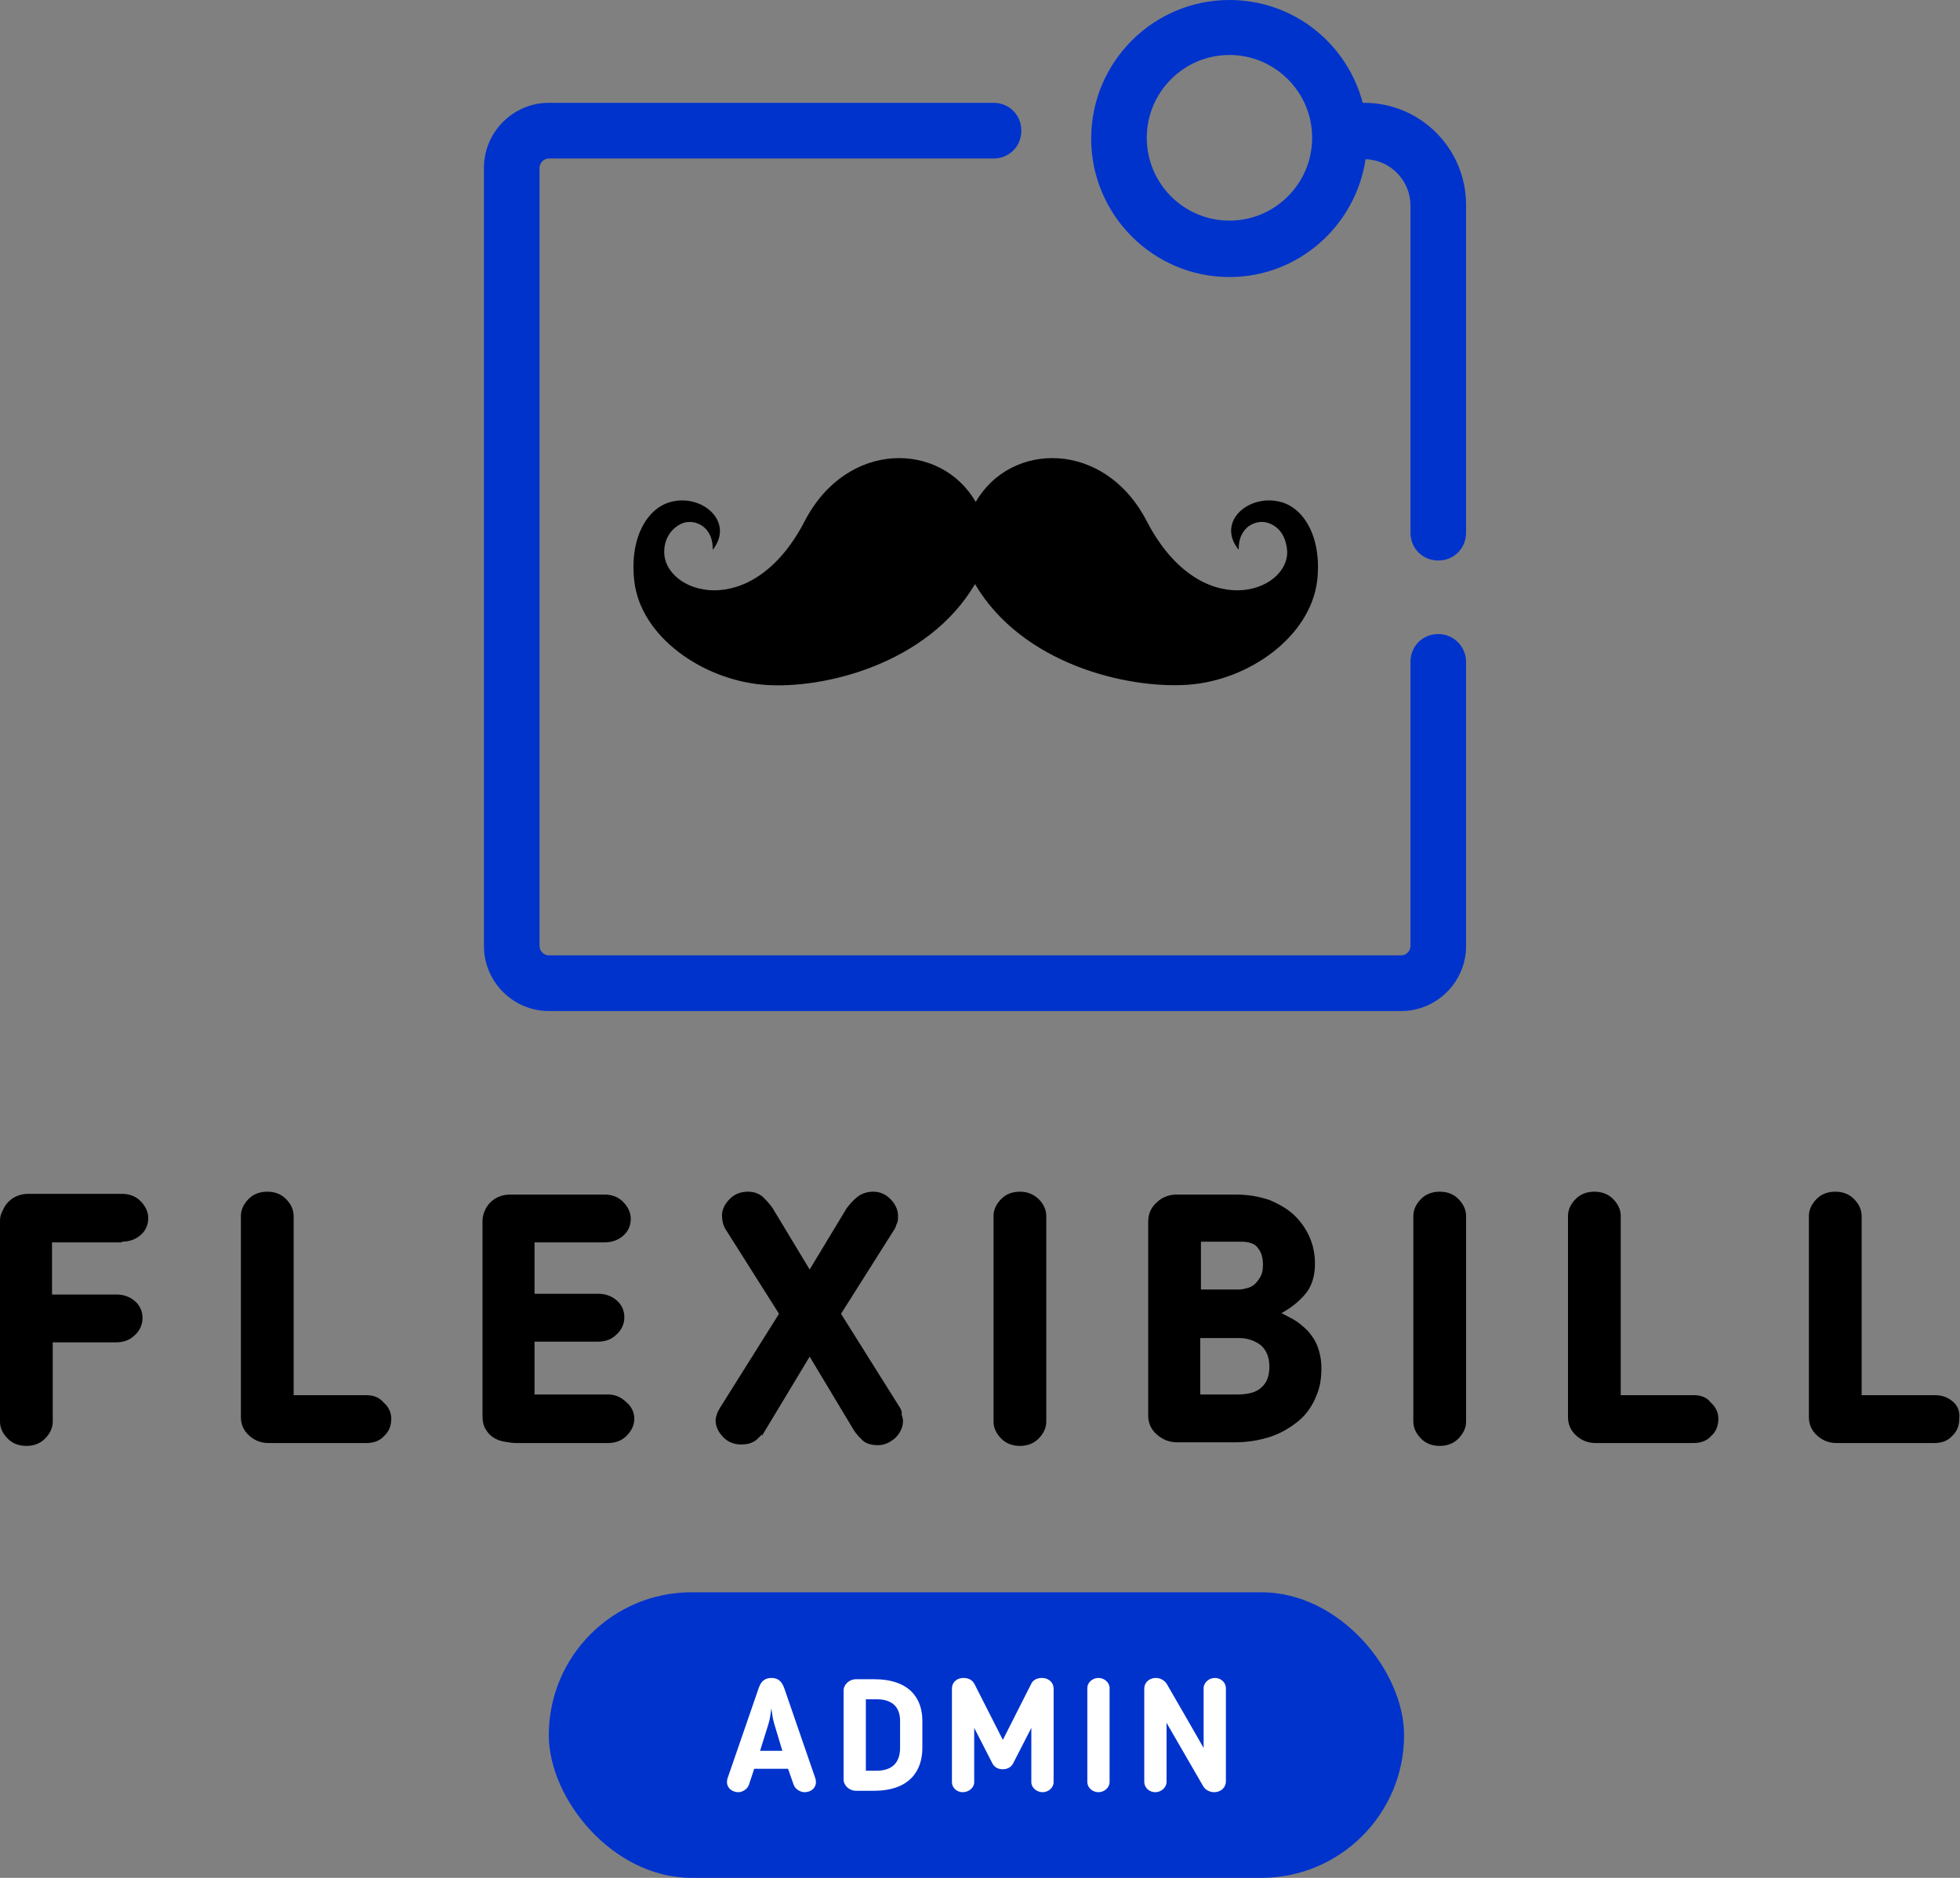 <?xml version="1.0" encoding="UTF-8"?>
<svg width="120px" height="115px" viewBox="0 0 120 115" version="1.1" xmlns="http://www.w3.org/2000/svg" xmlns:xlink="http://www.w3.org/1999/xlink">
    <rect x="0" y="0" width="120" height="115" fill="#808080" stroke="none"/>
    <!-- Generator: Sketch 52.4 (67378) - http://www.bohemiancoding.com/sketch -->
    <title>Group 13</title>
    <desc>Created with Sketch.</desc>
    <g id="ADMIN" stroke="none" stroke-width="1" fill="none" fill-rule="evenodd">
        <g id="admin_login" transform="translate(-580, -30)">
            <g id="Group-13" transform="translate(580, 30)">
                <g id="Group-9">
                    <path d="M59.695,35.768 C56.815,40.665 50.4,42.24 46.735,41.933 C43.025,41.627 39.229,39.004 38.836,35.593 C38.531,33.013 39.578,31.133 41.062,30.74 C42.982,30.215 44.989,31.964 43.636,33.669 C43.68,32.226 42.502,31.745 41.76,32.051 C40.975,32.401 40.669,33.144 40.669,33.757 C40.582,36.293 45.993,38.217 49.265,31.92 C51.84,26.935 57.6,27.023 59.738,30.74 C61.876,27.023 67.636,26.935 70.211,31.92 C73.484,38.217 78.895,36.293 78.807,33.757 C78.764,33.101 78.502,32.357 77.716,32.051 C76.975,31.745 75.796,32.226 75.84,33.669 C74.444,31.964 76.451,30.215 78.415,30.74 C79.898,31.133 80.945,33.013 80.64,35.593 C80.204,39.004 76.451,41.671 72.742,41.933 C68.989,42.196 62.575,40.665 59.695,35.768" id="Path" fill="#000000"></path>
                    <path d="M7.462,76.04 C7.898,76.04 8.291,75.909 8.596,75.646 C8.902,75.384 9.076,75.034 9.076,74.597 C9.076,74.203 8.902,73.854 8.596,73.548 C8.291,73.241 7.898,73.11 7.462,73.11 L1.745,73.11 C1.484,73.11 1.265,73.154 1.047,73.241 C0.829,73.329 0.655,73.46 0.524,73.591 C0.393,73.722 0.262,73.897 0.175,74.116 C0.044,74.335 8.8817842e-14,74.553 8.8817842e-14,74.772 L8.8817842e-14,87.059 C8.8817842e-14,87.452 0.175,87.802 0.48,88.108 C0.785,88.414 1.178,88.546 1.615,88.546 C2.051,88.546 2.444,88.414 2.749,88.108 C3.055,87.802 3.229,87.452 3.229,87.059 L3.229,82.205 L7.113,82.205 C7.549,82.205 7.942,82.074 8.247,81.768 C8.553,81.506 8.727,81.112 8.727,80.719 C8.727,80.281 8.553,79.932 8.247,79.669 C7.942,79.407 7.549,79.276 7.156,79.276 L3.185,79.276 L3.185,76.084 L7.462,76.084 L7.462,76.04 Z" id="Path" fill="#000000"></path>
                    <path d="M22.429,85.441 L17.978,85.441 L17.978,74.466 C17.978,74.072 17.804,73.722 17.498,73.416 C17.193,73.11 16.8,72.979 16.364,72.979 C15.927,72.979 15.535,73.11 15.229,73.416 C14.924,73.722 14.749,74.072 14.749,74.466 L14.749,86.797 C14.749,87.234 14.924,87.627 15.273,87.933 C15.622,88.24 16.015,88.371 16.451,88.371 L22.429,88.371 C22.865,88.371 23.258,88.24 23.52,87.933 C23.825,87.671 23.956,87.278 23.956,86.884 C23.956,86.49 23.782,86.141 23.476,85.878 C23.215,85.572 22.865,85.441 22.429,85.441" id="Path" fill="#000000"></path>
                    <path d="M37.222,85.397 L32.727,85.397 L32.727,82.162 L36.611,82.162 C37.047,82.162 37.44,82.03 37.745,81.724 C38.051,81.462 38.225,81.068 38.225,80.675 C38.225,80.238 38.051,79.888 37.745,79.625 C37.44,79.363 37.047,79.232 36.655,79.232 L32.727,79.232 L32.727,76.084 L37.004,76.084 C37.44,76.084 37.833,75.952 38.138,75.69 C38.444,75.428 38.618,75.078 38.618,74.641 C38.618,74.247 38.444,73.897 38.138,73.591 C37.833,73.285 37.44,73.154 37.004,73.154 L31.244,73.154 C30.982,73.154 30.764,73.198 30.545,73.285 C30.327,73.373 30.153,73.504 30.022,73.635 C29.891,73.766 29.76,73.941 29.673,74.16 C29.585,74.378 29.542,74.553 29.542,74.772 L29.542,86.709 C29.542,87.015 29.585,87.278 29.716,87.496 C29.847,87.715 29.978,87.89 30.196,88.021 C30.371,88.152 30.633,88.24 30.851,88.283 C31.113,88.327 31.375,88.371 31.636,88.371 L37.222,88.371 C37.658,88.371 38.051,88.24 38.356,87.933 C38.662,87.627 38.836,87.278 38.836,86.884 C38.836,86.49 38.662,86.141 38.356,85.878 C38.007,85.529 37.615,85.397 37.222,85.397" id="Path" fill="#000000"></path>
                    <path d="M55.113,86.228 L51.491,80.456 L54.807,75.209 C54.851,75.078 54.895,74.947 54.938,74.859 C54.982,74.728 54.982,74.597 54.982,74.466 C54.982,74.072 54.807,73.722 54.502,73.416 C54.196,73.11 53.847,72.979 53.455,72.979 C53.062,72.979 52.713,73.11 52.451,73.329 C52.189,73.548 52.015,73.766 51.84,73.985 L49.571,77.745 L47.302,73.985 C47.127,73.722 46.909,73.504 46.691,73.285 C46.429,73.067 46.124,72.979 45.775,72.979 C45.382,72.979 44.989,73.11 44.684,73.416 C44.378,73.722 44.204,74.072 44.204,74.422 C44.204,74.684 44.247,74.947 44.378,75.209 L47.695,80.456 L44.073,86.228 C44.029,86.316 43.942,86.447 43.898,86.578 C43.855,86.709 43.811,86.884 43.811,86.971 C43.811,87.365 43.985,87.715 44.291,88.021 C44.596,88.327 44.945,88.458 45.382,88.458 C45.775,88.458 46.08,88.371 46.342,88.152 C46.429,88.065 46.56,87.933 46.647,87.846 L46.647,87.933 L49.571,83.08 L52.276,87.584 C52.407,87.802 52.582,87.977 52.8,88.196 C53.018,88.414 53.367,88.502 53.76,88.502 C54.153,88.502 54.502,88.327 54.807,88.065 C55.113,87.759 55.287,87.409 55.287,87.015 C55.287,86.884 55.244,86.753 55.2,86.622 C55.244,86.447 55.156,86.316 55.113,86.228" id="Path" fill="#000000"></path>
                    <path d="M62.444,72.979 C62.007,72.979 61.615,73.11 61.309,73.416 C61.004,73.722 60.829,74.072 60.829,74.466 L60.829,87.059 C60.829,87.452 61.004,87.802 61.309,88.108 C61.615,88.414 62.007,88.546 62.444,88.546 C62.88,88.546 63.273,88.414 63.578,88.108 C63.884,87.802 64.058,87.452 64.058,87.059 L64.058,74.466 C64.058,74.072 63.884,73.722 63.578,73.416 C63.229,73.11 62.88,72.979 62.444,72.979" id="Path" fill="#000000"></path>
                    <path d="M80.073,81.506 C79.811,81.243 79.505,80.981 79.2,80.806 C78.938,80.675 78.72,80.544 78.458,80.413 C79.025,80.106 79.462,79.757 79.855,79.319 C80.291,78.838 80.509,78.183 80.509,77.395 C80.509,76.871 80.422,76.346 80.204,75.821 C79.985,75.297 79.68,74.859 79.287,74.466 C78.895,74.072 78.371,73.766 77.76,73.504 C77.149,73.285 76.451,73.154 75.622,73.154 L72.044,73.154 C71.564,73.154 71.127,73.329 70.822,73.635 C70.473,73.941 70.298,74.335 70.298,74.816 L70.298,86.709 C70.298,87.146 70.473,87.54 70.822,87.846 C71.171,88.152 71.564,88.327 72.087,88.327 L75.578,88.327 C76.407,88.327 77.149,88.196 77.804,87.977 C78.458,87.759 79.025,87.409 79.505,87.015 C79.985,86.622 80.335,86.097 80.553,85.572 C80.815,85.004 80.902,84.435 80.902,83.779 C80.902,83.298 80.815,82.861 80.684,82.511 C80.553,82.118 80.335,81.812 80.073,81.506 Z M77.193,78.139 C77.105,78.314 76.975,78.489 76.844,78.62 C76.713,78.751 76.538,78.838 76.364,78.882 C76.189,78.926 76.015,78.97 75.84,78.97 L73.527,78.97 L73.527,76.04 L75.971,76.04 C76.495,76.04 76.844,76.171 77.018,76.433 C77.236,76.696 77.324,77.046 77.324,77.439 C77.324,77.745 77.28,77.964 77.193,78.139 Z M77.236,84.96 C76.931,85.266 76.407,85.397 75.753,85.397 L73.484,85.397 L73.484,81.943 L75.884,81.943 C76.407,81.943 76.844,82.118 77.193,82.38 C77.542,82.686 77.716,83.124 77.716,83.692 C77.716,84.217 77.585,84.654 77.236,84.96 Z" id="Shape" fill="#000000" fill-rule="nonzero"></path>
                    <path d="M88.145,72.979 C87.709,72.979 87.316,73.11 87.011,73.416 C86.705,73.722 86.531,74.072 86.531,74.466 L86.531,87.059 C86.531,87.452 86.705,87.802 87.011,88.108 C87.316,88.414 87.709,88.546 88.145,88.546 C88.582,88.546 88.975,88.414 89.28,88.108 C89.585,87.802 89.76,87.452 89.76,87.059 L89.76,74.466 C89.76,74.072 89.585,73.722 89.28,73.416 C88.975,73.11 88.582,72.979 88.145,72.979" id="Path" fill="#000000"></path>
                    <path d="M103.724,85.441 L99.229,85.441 L99.229,74.466 C99.229,74.072 99.055,73.722 98.749,73.416 C98.444,73.11 98.051,72.979 97.615,72.979 C97.178,72.979 96.785,73.11 96.48,73.416 C96.175,73.722 96,74.072 96,74.466 L96,86.797 C96,87.234 96.175,87.627 96.524,87.933 C96.873,88.24 97.265,88.371 97.702,88.371 L103.68,88.371 C104.116,88.371 104.509,88.24 104.771,87.933 C105.076,87.671 105.207,87.278 105.207,86.884 C105.207,86.49 105.033,86.141 104.727,85.878 C104.509,85.572 104.116,85.441 103.724,85.441" id="Path" fill="#000000"></path>
                    <path d="M119.564,85.835 C119.258,85.572 118.909,85.441 118.473,85.441 L113.978,85.441 L113.978,74.466 C113.978,74.072 113.804,73.722 113.498,73.416 C113.193,73.11 112.8,72.979 112.364,72.979 C111.927,72.979 111.535,73.11 111.229,73.416 C110.924,73.722 110.749,74.072 110.749,74.466 L110.749,86.797 C110.749,87.234 110.924,87.627 111.273,87.933 C111.622,88.24 112.015,88.371 112.451,88.371 L118.429,88.371 C118.865,88.371 119.258,88.24 119.52,87.933 C119.825,87.671 119.956,87.278 119.956,86.884 C120,86.447 119.869,86.097 119.564,85.835" id="Path" fill="#000000"></path>
                    <path d="M88.058,38.829 C87.098,38.829 86.356,39.572 86.356,40.534 L86.356,57.937 C86.356,58.243 86.095,58.506 85.789,58.506 L33.6,58.506 C33.295,58.506 33.033,58.243 33.033,57.937 L33.033,10.276 C33.033,9.97 33.295,9.707 33.6,9.707 L60.829,9.707 C61.789,9.707 62.531,8.964 62.531,8.002 C62.531,7.04 61.789,6.297 60.829,6.297 L33.6,6.297 C31.418,6.297 29.629,8.089 29.629,10.276 L29.629,57.937 C29.629,60.124 31.418,61.916 33.6,61.916 L85.789,61.916 C87.971,61.916 89.76,60.124 89.76,57.937 L89.76,40.534 C89.76,39.616 89.018,38.829 88.058,38.829" id="Path" fill="#0033CC"></path>
                    <path d="M83.52,6.297 L83.433,6.297 C82.473,2.667 79.2,0 75.273,0 C70.604,0 66.807,3.804 66.807,8.483 C66.807,13.162 70.604,16.966 75.273,16.966 C79.505,16.966 82.996,13.817 83.607,9.751 C85.135,9.795 86.356,11.063 86.356,12.593 L86.356,32.62 C86.356,33.582 87.098,34.325 88.058,34.325 C89.018,34.325 89.76,33.582 89.76,32.62 L89.76,12.549 C89.76,9.095 86.967,6.297 83.52,6.297 M75.273,13.511 C72.48,13.511 70.211,11.238 70.211,8.439 C70.211,5.641 72.48,3.367 75.273,3.367 C78.065,3.367 80.335,5.641 80.335,8.439 C80.335,11.238 78.065,13.511 75.273,13.511" id="Shape" fill="#0033CC" fill-rule="nonzero"></path>
                </g>
                <g id="Group-10" transform="translate(33.6, 97.51)">
                    <rect id="Rectangle" fill="#0033CC" fill-rule="nonzero" x="0" y="0" width="52.364" height="17.49" rx="8.745"></rect>
                    <path d="M12.575,10.811 L12.253,11.789 C12.156,12.069 11.844,12.243 11.61,12.243 C11.231,12.243 10.909,11.992 10.909,11.624 C10.909,11.576 10.919,11.46 10.938,11.411 L12.838,5.905 C12.965,5.528 13.159,5.247 13.627,5.247 C14.095,5.247 14.289,5.518 14.426,5.905 L16.325,11.411 C16.345,11.46 16.355,11.576 16.355,11.624 C16.355,11.992 16.053,12.243 15.653,12.243 C15.4,12.243 15.088,12.059 14.991,11.789 L14.65,10.811 L12.575,10.811 Z M14.299,9.708 L13.802,8.053 C13.715,7.773 13.666,7.405 13.627,7.105 C13.588,7.405 13.539,7.773 13.452,8.053 L12.935,9.708 L14.299,9.708 Z M22.871,9.534 C22.871,10.898 22.121,12.156 19.909,12.156 L18.808,12.156 C18.399,12.156 18.049,11.837 18.049,11.46 L18.049,6.021 C18.049,5.644 18.399,5.325 18.808,5.325 L19.909,5.325 C22.111,5.325 22.871,6.524 22.871,7.87 L22.871,9.534 Z M21.507,9.534 L21.507,7.87 C21.507,7.134 21.127,6.553 20.075,6.553 L19.412,6.553 L19.412,10.927 L20.075,10.927 C21.146,10.927 21.507,10.298 21.507,9.534 Z M30.906,5.886 L30.906,11.634 C30.906,11.963 30.595,12.243 30.234,12.243 C29.864,12.243 29.543,11.963 29.543,11.634 L29.543,8.305 L28.432,10.473 C28.305,10.724 28.062,10.84 27.789,10.84 C27.526,10.84 27.283,10.724 27.156,10.473 L26.045,8.305 L26.045,11.634 C26.045,11.963 25.724,12.243 25.344,12.243 C24.974,12.243 24.682,11.963 24.682,11.634 L24.682,5.886 C24.682,5.518 24.984,5.247 25.383,5.247 C25.695,5.247 25.938,5.373 26.065,5.625 L27.799,9.04 L29.533,5.615 C29.669,5.334 29.932,5.247 30.205,5.247 C30.604,5.247 30.906,5.537 30.906,5.886 Z M32.971,11.624 L32.971,5.866 C32.971,5.537 33.273,5.247 33.653,5.247 C34.023,5.247 34.334,5.537 34.334,5.866 L34.334,11.624 C34.334,11.953 34.023,12.243 33.653,12.243 C33.273,12.243 32.971,11.953 32.971,11.624 Z M40.734,12.243 C40.48,12.243 40.208,12.108 40.081,11.905 L37.821,7.995 L37.821,11.614 C37.821,11.953 37.5,12.243 37.129,12.243 C36.749,12.243 36.457,11.953 36.457,11.614 L36.457,5.905 C36.457,5.528 36.759,5.247 37.168,5.247 C37.431,5.247 37.694,5.392 37.831,5.605 C38.698,7.095 39.195,7.976 40.091,9.534 L40.091,5.876 C40.091,5.537 40.412,5.247 40.782,5.247 C41.162,5.247 41.455,5.537 41.455,5.876 L41.455,11.585 C41.455,11.943 41.162,12.243 40.734,12.243 Z" id="ADMIN" fill="#FFFFFF"></path>
                </g>
            </g>
        </g>
    </g>
</svg>